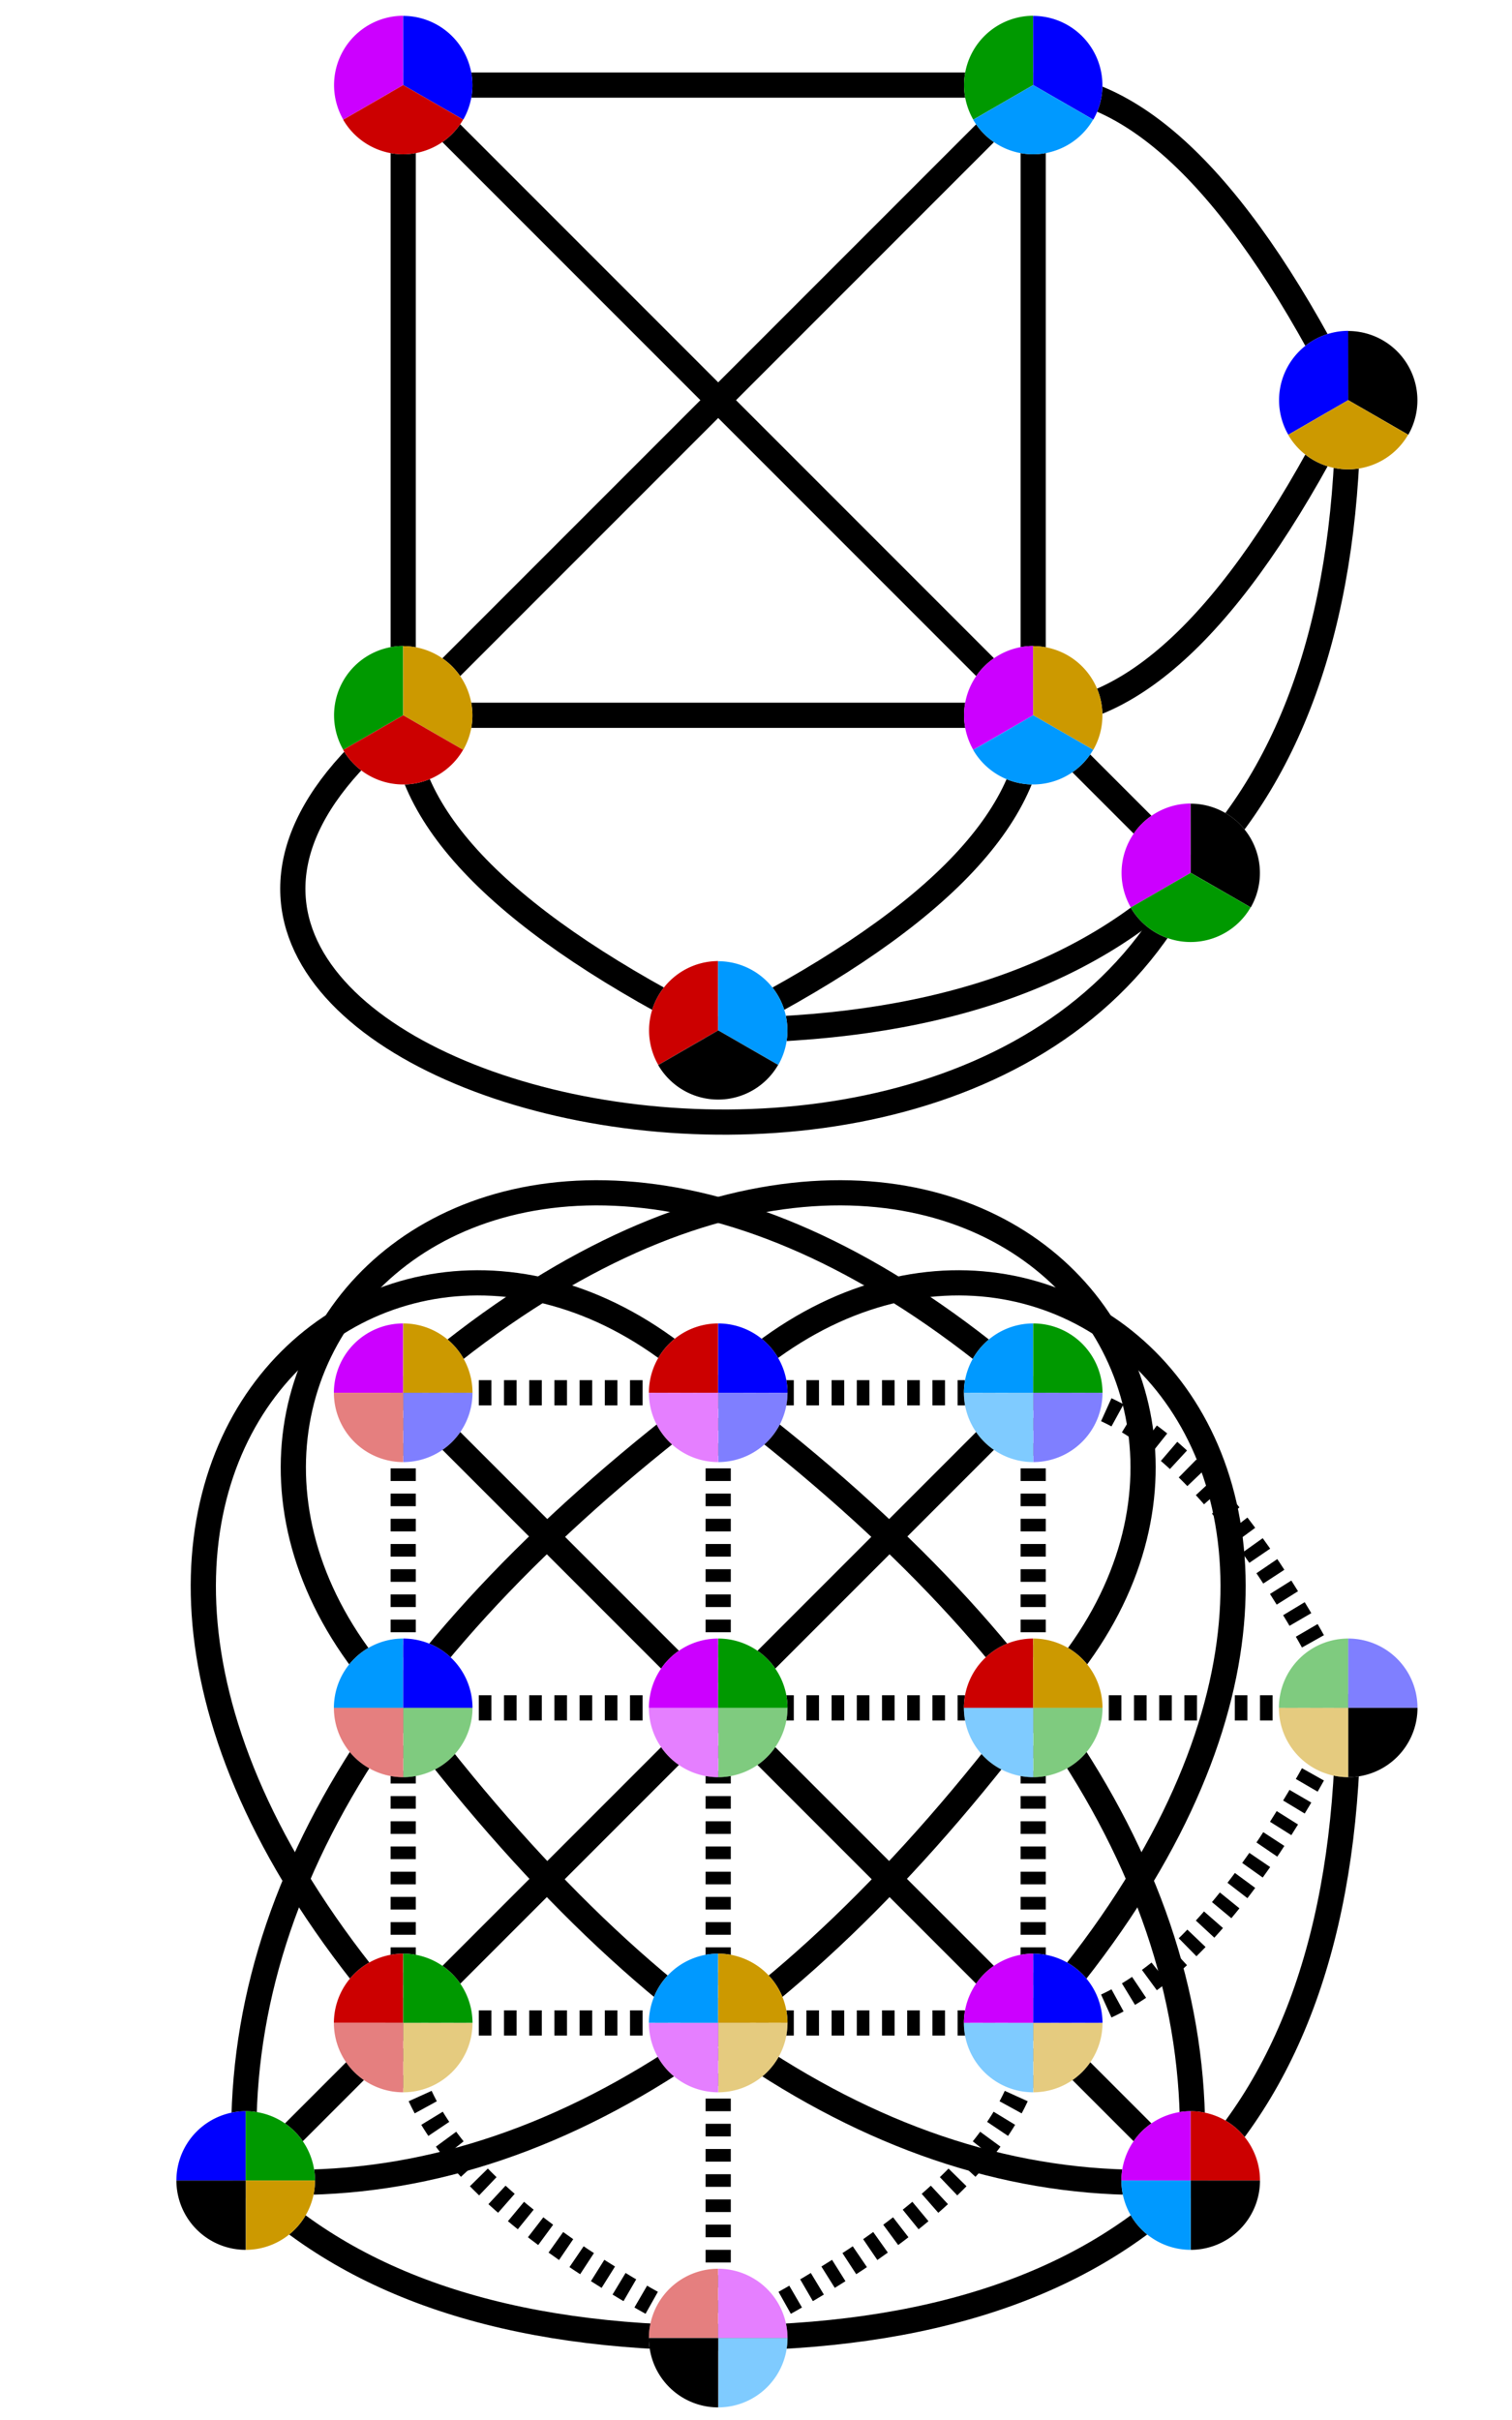<?xml version="1.0" encoding="UTF-8"?>
<svg version="1.1" xmlns="http://www.w3.org/2000/svg" xmlns:xlink="http://www.w3.org/1999/xlink" width="100%" height="100%" viewBox="-28 73 480 768">
 <title>Finite projective planes</title>
 <desc>Graphs of the finite projective planes of orders 2 (the Fano plane) and 3, in grid layout, showing a method of creating such graphs for prime orders by CMG Lee.</desc>
 <style type="text/css">
.main { fill:none; stroke:currentColor; stroke-width:8; }
.glow { filter:url(#filter_glow); }
.c00  { color:#000000; }
.c01  { color:#0000ff; fill-opacity:0.5; stroke-dasharray:4,4; }
.c02  { color:#009900; fill-opacity:0.5; stroke-dasharray:4,4; }
.c03  { color:#cc9900; fill-opacity:0.5; stroke-dasharray:4,4; }
.c09  { color:#cc0000; fill-opacity:0.5; stroke-dasharray:4,4; }
.c08  { color:#cc00ff; fill-opacity:0.5; stroke-dasharray:4,4; }
.c07  { color:#0099ff; fill-opacity:0.5; stroke-dasharray:4,4; }
.c12  { color:#0000ff; }
.c11  { color:#009900; }
.c10  { color:#cc9900; }
.c04  { color:#cc0000; }
.c05  { color:#cc00ff; }
.c06  { color:#0099ff; }
 </style>
 <defs>
  <filter id="filter_glow" x="-50%" y="-50%" width="200%" height="200%">
   <feMorphology operator="dilate" radius="2"/>
   <feGaussianBlur stdDeviation="2"/>
   <feColorMatrix type="matrix" values="0,0,0,0,1 0,0,0,0,1 0,0,0,0,1 0,0,0,1,0"/>
   <feBlend in="SourceGraphic"/>
  </filter>
  <path id="l1" d="M 0,0 h 300 v 9 v -9"/><!-- v to avoid filter having zero width/height -->
  <path id="l2" d="M 0,0 h 200 q 50,0 100,100"/>
  <path id="l3" d="M 0,0 l 250,250"/>
  <path id="l4" d="M 0,0 c -150,-170 0,-300 100,-200 q 160,120 150,250"/>
  <path id="tri"  d="M 0,0 V -22 A 22,22 0 0 0 -19,11 Z"/>
  <path id="quad" d="M 0,0 V -22 A 22,22 0 0 0 -22, 0 Z"/>
  <g id="t0" stroke="none">
   <use xlink:href="#tri" fill="#ffffff" fill-opacity="1"/>
   <use xlink:href="#tri" fill="currentColor"/>
  </g>
  <g id="q0" stroke="none">
   <use xlink:href="#quad" fill="#ffffff" fill-opacity="1"/>
   <use xlink:href="#quad" fill="currentColor"/>
  </g>
  <g id="t1"><use xlink:href="#t0" transform="rotate(120)"/></g>
  <g id="t2"><use xlink:href="#t0" transform="rotate(240)"/></g>
  <g id="q1"><use xlink:href="#q0" transform="rotate( 90)"/></g>
  <g id="q2"><use xlink:href="#q0" transform="rotate(180)"/></g>
  <g id="q3"><use xlink:href="#q0" transform="rotate(270)"/></g>
 </defs>
 <circle cx="0" cy="0" r="99999" fill="#ffffff"/>
 <g class="main">
  <g transform="translate(0,0)">
   <path class="c00 glow" d="M 400,200 Q 400,300 350,350 T 200,400"/>
   <path class="c11 glow" d="M 300,100 L 100,300 C -40,410 280,500 350,350"/>
   <use  class="c12 glow" xlink:href="#l2" transform="translate(100,100)"/>
   <use  class="c10 glow" xlink:href="#l2" transform="translate(100,300) scale(1,-1)"/>
   <use  class="c05 glow" xlink:href="#l3" transform="translate(100,100)"/>
   <use  class="c06 glow" xlink:href="#l2" transform="translate(300,100) rotate(90)"/>
   <use  class="c04 glow" xlink:href="#l2" transform="translate(100,100) rotate(90) scale(1,-1)"/>
   <g class="glow" transform="translate(100,100)"><use class="c05" xlink:href="#t0"/><use class="c12" xlink:href="#t1"/><use class="c04" xlink:href="#t2"/></g>
   <g class="glow" transform="translate(300,100)"><use class="c11" xlink:href="#t0"/><use class="c12" xlink:href="#t1"/><use class="c06" xlink:href="#t2"/></g>
   <g class="glow" transform="translate(100,300)"><use class="c11" xlink:href="#t0"/><use class="c10" xlink:href="#t1"/><use class="c04" xlink:href="#t2"/></g>
   <g class="glow" transform="translate(300,300)"><use class="c05" xlink:href="#t0"/><use class="c10" xlink:href="#t1"/><use class="c06" xlink:href="#t2"/></g>
   <g class="glow" transform="translate(400,200)"><use class="c12" xlink:href="#t0"/><use class="c00" xlink:href="#t1"/><use class="c10" xlink:href="#t2"/></g>
   <g class="glow" transform="translate(350,350)"><use class="c05" xlink:href="#t0"/><use class="c00" xlink:href="#t1"/><use class="c11" xlink:href="#t2"/></g>
   <g class="glow" transform="translate(200,400)"><use class="c04" xlink:href="#t0"/><use class="c06" xlink:href="#t1"/><use class="c00" xlink:href="#t2"/></g>
  </g>
  <g transform="translate(0,415)">
   <path class="c00 glow" d="M 400,200 Q 400,300 350,350 T 200,400 T 50,350"/>
   <use  class="c04 glow" xlink:href="#l4" transform="translate(100,300)"/>
   <use  class="c05 glow" xlink:href="#l3" transform="translate(100,100)"/>
   <use  class="c06 glow" xlink:href="#l4" transform="translate(300,100) rotate(90) scale(1,-1)"/>
   <use  class="c10 glow" xlink:href="#l4" transform="translate(100,100) rotate(90)"/>
   <use  class="c11 glow" xlink:href="#l3" transform="translate(300,100) rotate(90)"/>
   <use  class="c12 glow" xlink:href="#l4" transform="translate(300,300) rotate(180) scale(1,-1)"/>
   <use  class="c01 glow" xlink:href="#l2" transform="translate(100,100)"/>
   <use  class="c02 glow" xlink:href="#l1" transform="translate(100,200)"/>
   <use  class="c03 glow" xlink:href="#l2" transform="translate(100,300) scale(1,-1)"/>
   <use  class="c07 glow" xlink:href="#l2" transform="translate(300,100) rotate(90)"/>
   <use  class="c08 glow" xlink:href="#l1" transform="translate(200,100) rotate(90)"/>
   <use  class="c09 glow" xlink:href="#l2" transform="translate(100,100) rotate(90) scale(1,-1)"/>
   <g class="glow" transform="translate(100,100)"><use class="c05" xlink:href="#q0"/><use class="c10" xlink:href="#q1"/><use class="c01" xlink:href="#q2"/><use class="c09" xlink:href="#q3"/></g>
   <g class="glow" transform="translate(200,100)"><use class="c04" xlink:href="#q0"/><use class="c12" xlink:href="#q1"/><use class="c01" xlink:href="#q2"/><use class="c08" xlink:href="#q3"/></g>
   <g class="glow" transform="translate(300,100)"><use class="c06" xlink:href="#q0"/><use class="c11" xlink:href="#q1"/><use class="c01" xlink:href="#q2"/><use class="c07" xlink:href="#q3"/></g>
   <g class="glow" transform="translate(100,200)"><use class="c06" xlink:href="#q0"/><use class="c12" xlink:href="#q1"/><use class="c02" xlink:href="#q2"/><use class="c09" xlink:href="#q3"/></g>
   <g class="glow" transform="translate(200,200)"><use class="c05" xlink:href="#q0"/><use class="c11" xlink:href="#q1"/><use class="c02" xlink:href="#q2"/><use class="c08" xlink:href="#q3"/></g>
   <g class="glow" transform="translate(300,200)"><use class="c04" xlink:href="#q0"/><use class="c10" xlink:href="#q1"/><use class="c02" xlink:href="#q2"/><use class="c07" xlink:href="#q3"/></g>
   <g class="glow" transform="translate(100,300)"><use class="c04" xlink:href="#q0"/><use class="c11" xlink:href="#q1"/><use class="c03" xlink:href="#q2"/><use class="c09" xlink:href="#q3"/></g>
   <g class="glow" transform="translate(200,300)"><use class="c06" xlink:href="#q0"/><use class="c10" xlink:href="#q1"/><use class="c03" xlink:href="#q2"/><use class="c08" xlink:href="#q3"/></g>
   <g class="glow" transform="translate(300,300)"><use class="c05" xlink:href="#q0"/><use class="c12" xlink:href="#q1"/><use class="c03" xlink:href="#q2"/><use class="c07" xlink:href="#q3"/></g>
   <g class="glow" transform="translate(400,200)"><use class="c02" xlink:href="#q0"/><use class="c01" xlink:href="#q1"/><use class="c00" xlink:href="#q2"/><use class="c03" xlink:href="#q3"/></g>
   <g class="glow" transform="translate(350,350)"><use class="c05" xlink:href="#q0"/><use class="c04" xlink:href="#q1"/><use class="c00" xlink:href="#q2"/><use class="c06" xlink:href="#q3"/></g>
   <g class="glow" transform="translate(200,400)"><use class="c09" xlink:href="#q0"/><use class="c08" xlink:href="#q1"/><use class="c07" xlink:href="#q2"/><use class="c00" xlink:href="#q3"/></g>
   <g class="glow" transform="translate( 50,350)"><use class="c12" xlink:href="#q0"/><use class="c11" xlink:href="#q1"/><use class="c10" xlink:href="#q2"/><use class="c00" xlink:href="#q3"/></g>
  </g>
 </g>
</svg>
